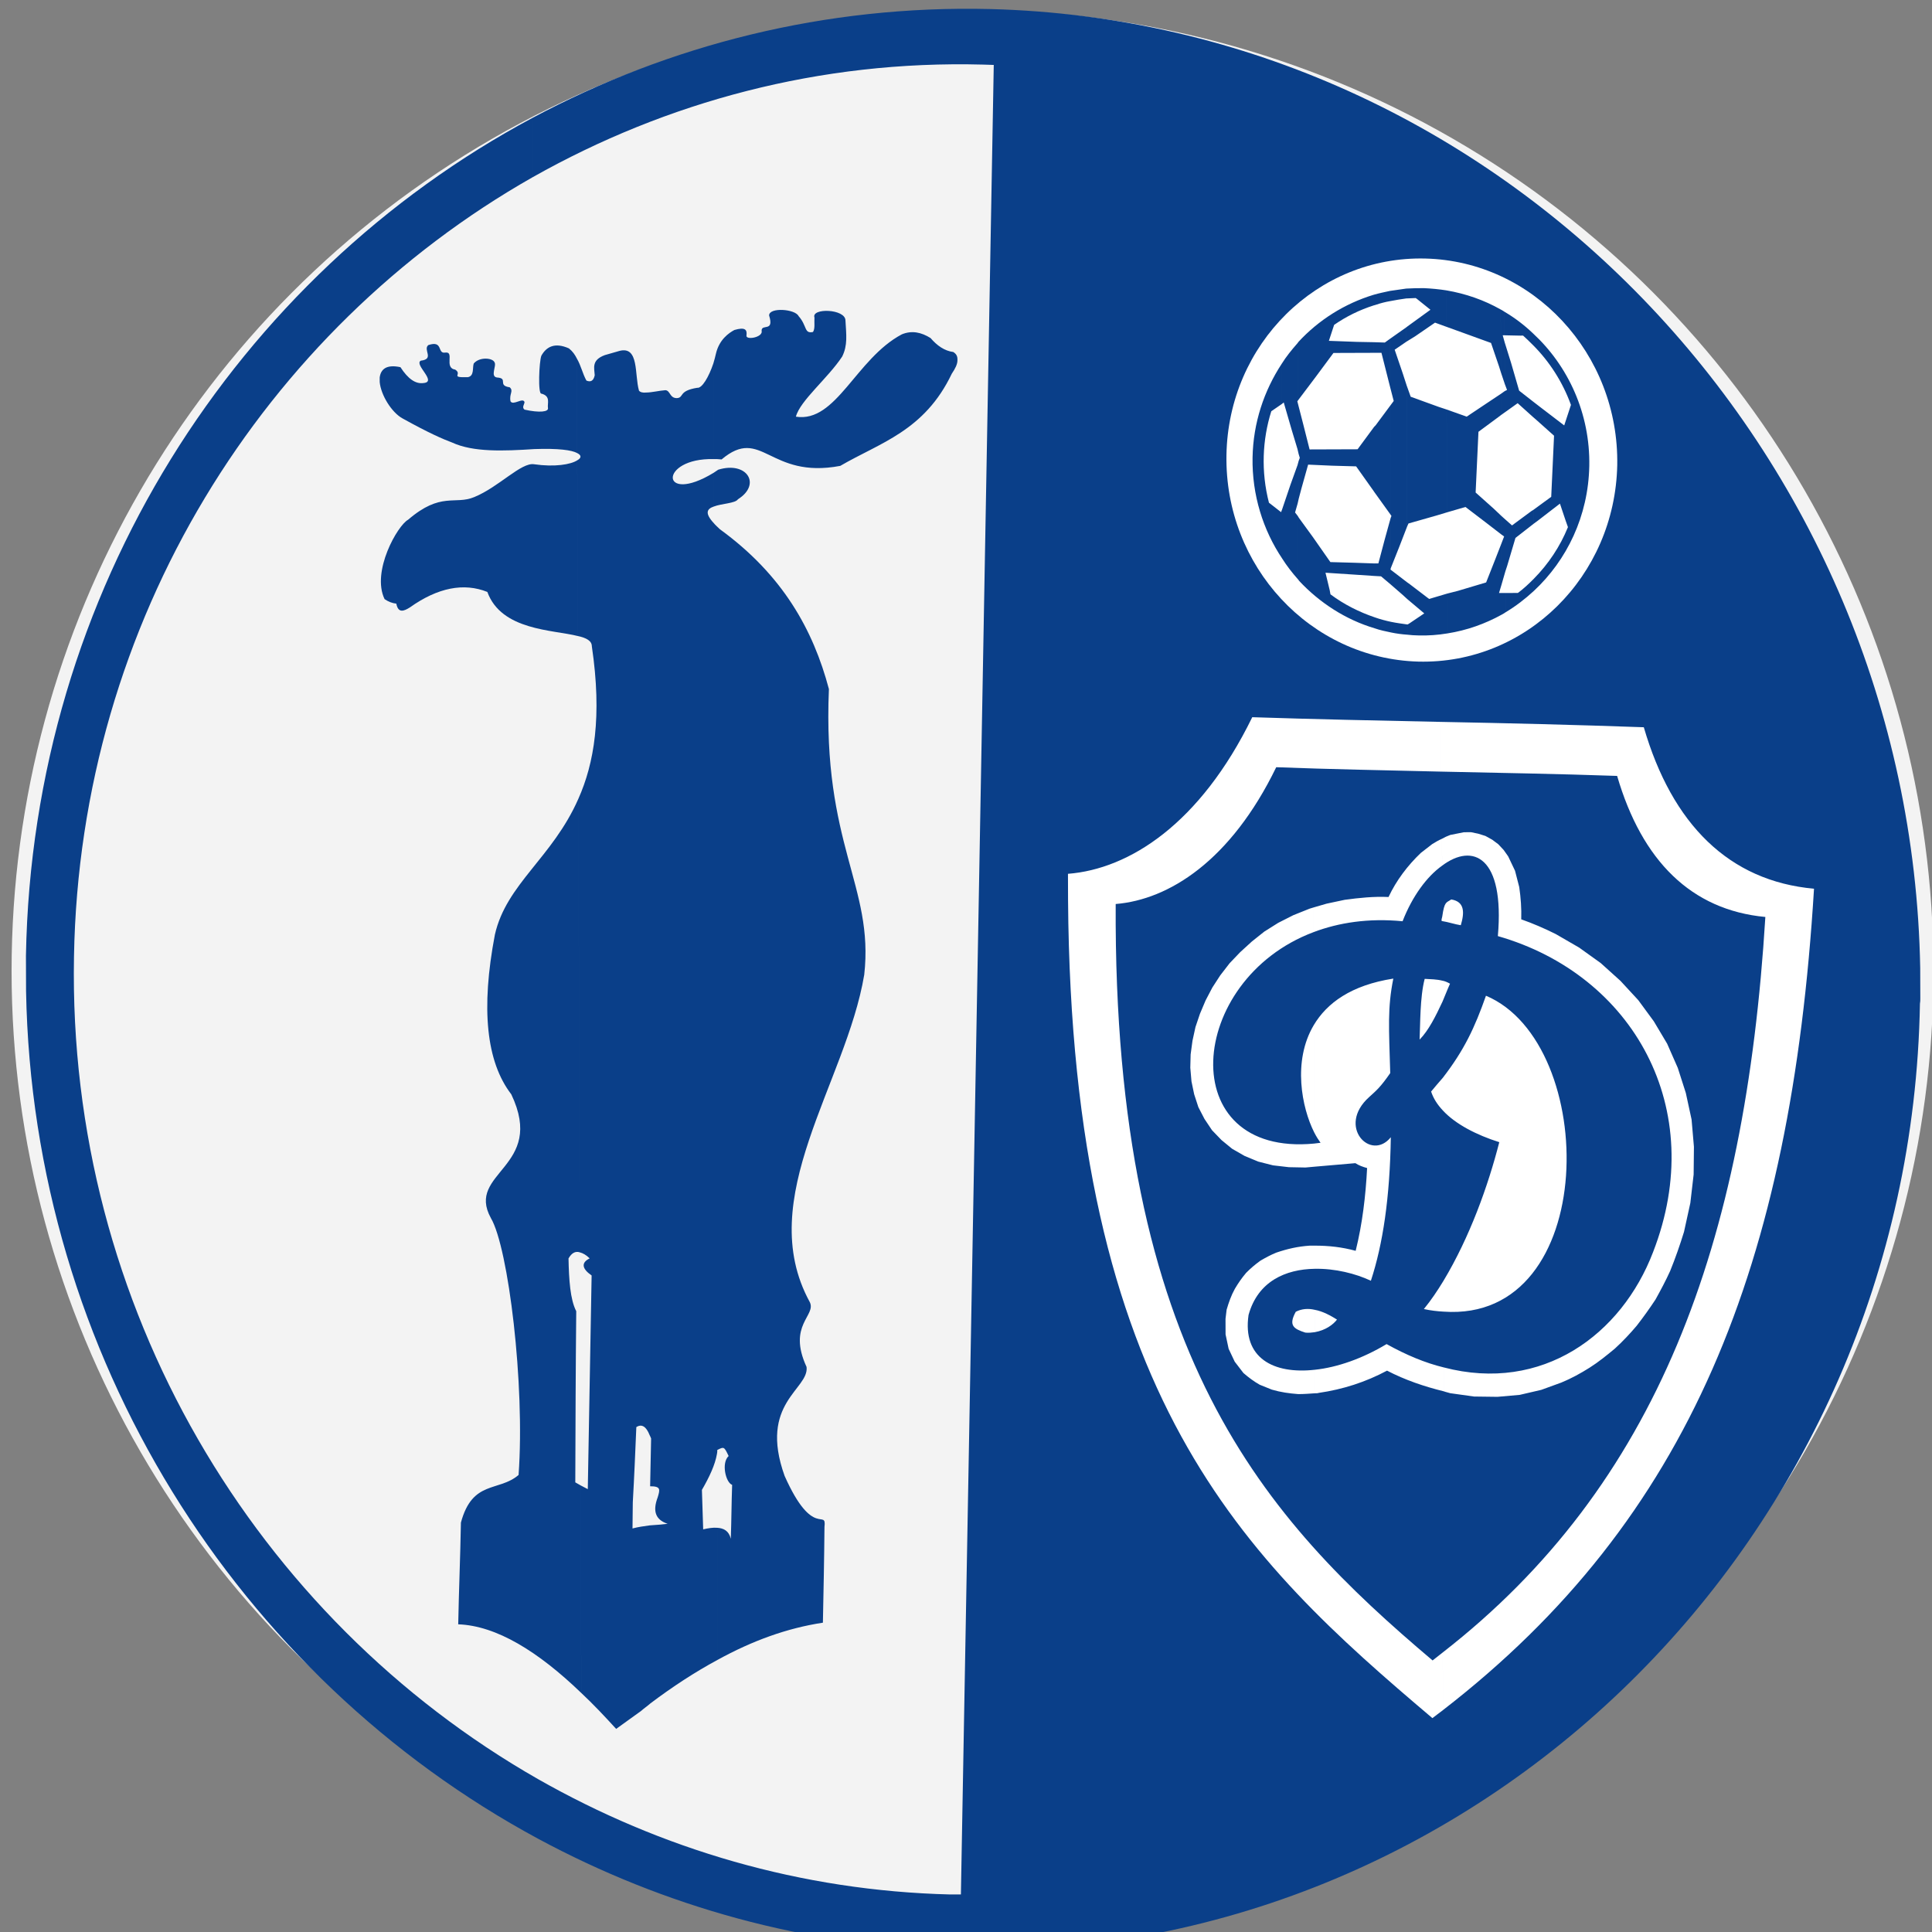 <?xml version="1.0" encoding="UTF-8" standalone="no"?>
<svg
   xmlns:dc="http://purl.org/dc/elements/1.1/"
   xmlns:cc="http://creativecommons.org/ns#"
   xmlns:rdf="http://www.w3.org/1999/02/22-rdf-syntax-ns#"
   xmlns:svg="http://www.w3.org/2000/svg"
   xmlns="http://www.w3.org/2000/svg"
   width="210mm"
   height="210mm"
   viewBox="0 0 744.094 744.094"
   id="svg4161"
   version="1.1">
  <rect x="0" y="0" width="744.094" height="744.094" fill="#808080" stroke="none"/>
  <defs
     id="defs4163" />
  <g
     id="g4168">
    <circle
       style="opacity:1;fill:#ffffff;fill-opacity:0.902;stroke:none;stroke-width:9.447;stroke-linejoin:miter;stroke-miterlimit:4;stroke-dasharray:none;stroke-dashoffset:0;stroke-opacity:1"
       id="path4144"
       cx="374.57"
       cy="373.984"
       r="370.11" />
    <g
       transform="matrix(1.07,0,0,1.07,-22.422,-100.587)"
       id="g4146"
       style="stroke-width:8.828;stroke-miterlimit:4;stroke-dasharray:none;stroke:none">
      <g
         id="g4148"
         transform="translate(-36,0)"
         style="stroke-width:8.828;stroke-miterlimit:4;stroke-dasharray:none;stroke:none">
        <path
           id="path4150"
           class="fil0"
           d="m 400.834,796.027 c 187.763,4.701 343.852,-148.302 347.197,-340.752 0.136,-0.685 0.133,-1.233 0.131,-1.917 L 748.127,442.408 C 744.766,255.729 596.998,101.979 413.353,97.263 354.059,95.822 297.974,110.11 248.654,136.419 l 0.07,21.352 c 48.083,-27.127 103.341,-42.096 162.087,-40.516 1.235,-0.005 2.608,0.128 3.843,0.124 L 402.827,775.902 c -1.235,0.005 -2.608,0.009 -3.842,0.009 -53.804,-1.323 -104.083,-16.344 -148.358,-41.516 l 0.071,21.489 c 45.233,24.347 96.059,38.682 150.137,40.142 l 0,-0.003 z M 248.654,136.416 l 0,0 C 142.342,193.305 68.605,306.472 66.293,438.012 c 0.002,0.548 0.004,1.233 0.006,1.917 l 0.036,10.812 c 2.355,131.661 76.434,246.928 184.362,305.143 l -0.071,-21.489 C 149.288,676.568 81.259,564.703 83.587,438.364 85.658,317.227 152.149,212.57 248.724,157.768 l -0.07,-21.352 z"
           style="clip-rule:evenodd;fill:#0a3f89;fill-rule:evenodd;stroke:none;image-rendering:optimizeQuality;shape-rendering:geometricPrecision;text-rendering:geometricPrecision;stroke-width:8.828;stroke-miterlimit:4;stroke-dasharray:none" />
        <path
           id="path4152"
           class="fil18 str3"
           d="m 251.029,610.862 c 0.062,-19.246 0.125,-38.619 0.313,-57.865 -2.023,-3.97 -2.421,-10.64 -2.57,-17.825 1.498,-2.827 3.884,-2.964 7.034,-0.027 -2.884,1.421 -2.627,3.473 0.647,5.771 -0.423,24.121 -0.847,48.116 -1.27,72.237 -1.385,-0.765 -2.769,-1.53 -4.153,-2.295"
           style="clip-rule:evenodd;fill:none;fill-rule:evenodd;stroke:none;stroke-width:8.828;image-rendering:optimizeQuality;shape-rendering:geometricPrecision;text-rendering:geometricPrecision;stroke-miterlimit:4;stroke-dasharray:none" />
        <path
           id="path4154"
           class="fil18 str3"
           d="m 270.048,626.45 c -0.009,-2.951 0.107,-5.902 0.098,-8.853 0.474,-8.47 0.823,-16.939 1.173,-25.408 2.006,-1.289 3.643,-0.009 4.911,3.833 -0.109,4.876 -0.214,11.291 -0.324,16.166 3.643,-0.009 3.271,1.144 2.524,3.713 -1.868,5.01 -0.477,7.7 3.295,8.97 -3.893,0.398 -7.787,0.54 -11.678,1.579"
           style="clip-rule:evenodd;fill:none;fill-rule:evenodd;stroke:none;stroke-width:8.828;image-rendering:optimizeQuality;shape-rendering:geometricPrecision;text-rendering:geometricPrecision;stroke-miterlimit:4;stroke-dasharray:none" />
        <path
           id="path4156"
           class="fil18 str3"
           d="m 293.54,626.759 c -0.14,-4.49 -0.279,-8.852 -0.419,-13.341 2.747,-5.014 4.867,-9.639 5.105,-13.489 2.258,-1.162 2.258,-1.162 3.775,2.04 -2.505,2.317 -0.975,8.984 1.163,9.747 -0.23,6.672 -0.214,11.548 -0.442,18.22 -1.145,-4.231 -4.913,-4.09 -9.182,-3.177"
           style="clip-rule:evenodd;fill:none;fill-rule:evenodd;stroke:none;stroke-width:8.828;image-rendering:optimizeQuality;shape-rendering:geometricPrecision;text-rendering:geometricPrecision;stroke-miterlimit:4;stroke-dasharray:none" />
        <path
           id="path4158"
           class="fil19"
           d="m 575.232,371.736 c 21.357,0.474 42.579,0.811 63.801,1.558 8.941,30.57 26.684,48.268 53.353,50.772 -7.231,117.915 -38.914,204.63 -116.115,264.727 l 0.067,20.763 c 88.872,-68.743 125.301,-160.119 133.562,-295.659 -30.615,-2.763 -51.087,-23.185 -61.267,-58.12 -24.487,-0.872 -48.973,-1.472 -73.46,-1.935 l 0.059,17.894 0,0 z m -58.904,-1.573 0,0 c 19.59,0.752 39.315,1.095 58.904,1.573 l -0.059,-17.894 c -22.446,-0.47 -45.027,-0.939 -67.474,-1.681 -18.782,38.45 -44.301,54.656 -66.333,56.371 0.007,2.186 0.014,4.235 0.02,6.284 l 0.011,3.142 c 1.267,179.084 63.486,237.201 131.142,294.481 1.221,-0.96 2.578,-1.92 3.799,-2.882 l -0.067,-20.763 c -1.221,0.96 -2.443,1.92 -3.663,2.881 -60.018,-50.748 -114.894,-109.847 -114.065,-272.273 19.174,-1.568 41.437,-15.578 57.786,-49.238 l 0,0 z"
           style="clip-rule:evenodd;fill:#ffffff;fill-rule:evenodd;stroke:none;image-rendering:optimizeQuality;shape-rendering:geometricPrecision;text-rendering:geometricPrecision;stroke-width:8.828;stroke-miterlimit:4;stroke-dasharray:none" />
        <path
           id="path4160"
           class="fil19"
           d="m 575.994,395.915 c 0.95,-0.55 1.901,-0.963 2.988,-1.376 l 4.894,-0.973 2.585,-0.009 2.586,0.538 2.586,0.81 2.453,1.358 2.182,1.632 1.911,2.043 1.64,2.317 2.466,5.183 1.515,5.868 c 0.557,3.824 0.841,7.647 0.719,11.609 4.221,1.489 8.308,3.25 12.396,5.285 l 8.449,4.889 7.772,5.574 7.093,6.396 6.416,6.946 5.602,7.63 4.788,8.043 3.838,8.729 2.886,9.007 2.071,9.555 0.848,9.832 -0.104,9.973 -1.19,10.25 -2.279,10.39 c -1.48,4.787 -3.097,9.436 -4.987,14.087 -1.62,3.557 -3.378,6.842 -5.271,10.263 -2.166,3.286 -4.332,6.299 -6.771,9.449 -2.438,2.878 -5.014,5.619 -7.862,8.224 -2.985,2.469 -5.833,4.801 -9.092,6.861 -3.257,2.059 -6.516,3.846 -10.184,5.362 l -7.201,2.62 -7.748,1.802 -8.023,0.71 -8.434,-0.108 -8.574,-1.2 c -0.817,-0.271 -1.634,-0.404 -2.314,-0.675 l -0.028,-8.606 c 35.533,9.304 64.029,-11.83 75.358,-41.512 20.098,-51.705 -7.265,-99.834 -55.871,-113.738 2.491,-28.558 -8.952,-33.711 -20.078,-25.339 l -0.032,-9.699 0,0 z m 0.558,170.207 0,0 c 56.328,4.043 56.134,-96.498 15.27,-113.707 -4.043,11.489 -7.825,19.562 -15.546,29.56 l 0.038,11.748 c 4.505,4.902 12.135,8.838 20.305,11.405 -4.029,15.723 -10.634,34.187 -20.104,49.929 l 0.036,11.065 0,0 z m -0.366,-111.605 0,0 c 0.945,-2.188 1.754,-4.377 2.7,-6.429 -0.955,-0.543 -1.907,-0.949 -2.724,-1.084 l 0.024,7.513 0,0 z m -0.095,-28.959 0,0 c 1.906,0.266 4.765,1.213 6.671,1.479 1.345,-4.512 1.468,-8.474 -3.432,-9.277 -1.764,1.235 -2.446,0.555 -3.244,6.158 l 0.005,1.64 0,0 z m -31.272,87.124 0,0 -14.823,1.28 -0.027,-8.332 c 0.815,-0.14 1.496,-0.143 2.312,-0.282 -0.684,-0.954 -1.504,-2.18 -2.325,-3.817 l -0.127,-38.522 c 4.735,-7.939 13.419,-14.389 28.647,-16.763 -2.142,10.662 -1.574,17.763 -1.113,34.018 -3.52,5.066 -4.877,6.164 -7.589,8.632 -11.799,10.559 0.62,23.358 7.801,14.454 -0.337,21.858 -2.866,38.532 -7.176,51.66 -5.45,-2.576 -12.937,-4.464 -20.282,-4.302 l -0.027,-8.333 c 5.033,-0.018 9.932,0.513 14.832,1.862 2.417,-9.707 3.607,-19.82 4.119,-29.794 -1.497,-0.404 -2.995,-0.946 -4.222,-1.761 l 0,0 z m -15.128,-92.019 0,0 4.756,-1.383 6.524,-1.388 c 5.167,-0.701 10.47,-1.265 15.776,-1.011 2.836,-6.02 6.899,-11.362 11.646,-15.886 l 4.071,-3.156 c 1.086,-0.687 2.308,-1.374 3.53,-1.924 l 0.032,9.699 c -5.429,3.843 -10.711,10.965 -14.218,19.993 -12.246,-1.188 -22.987,0.488 -32.089,3.934 l -0.029,-8.879 0,0 z m 46.955,174.147 0,0 c -7.079,-1.751 -13.888,-4.051 -20.429,-7.444 -7.74,4.125 -15.893,6.748 -24.594,8.007 -0.408,0.138 -0.815,0.14 -1.36,0.142 l -0.028,-8.47 c 8.023,-0.847 17.126,-4.02 25.815,-9.24 7.086,3.937 13.897,6.782 20.568,8.398 l 0.028,8.606 0,0 z m -0.56,-170.891 0,0 c -0.135,0.548 -0.269,0.957 -0.267,1.504 l 0.272,0.135 -0.005,-1.64 z m 0.076,23.086 0,0 0.024,7.513 c -2.431,5.2 -4.999,10.4 -8.253,13.69 0.256,-5.055 0.086,-15.301 1.833,-21.864 2.177,0.13 4.217,0.123 6.396,0.661 l 0,0 z m 0.114,34.971 0,0 0.038,11.748 c -2.047,-2.178 -3.415,-4.36 -4.239,-6.816 1.491,-1.781 2.846,-3.425 4.201,-4.932 z m 0.239,73.082 0,0 0.036,11.065 c -2.313,-0.128 -4.627,-0.394 -7.077,-0.931 2.574,-3.151 4.875,-6.574 7.04,-10.134 z m -46.324,18.464 0,0 -0.027,-8.06 c 2.994,0.537 5.856,2.167 8.037,3.525 -1.354,1.781 -4.069,3.839 -8.011,4.536 z m -0.196,-59.559 0,0 -3.128,0.284 -5.985,-0.116 -5.715,-0.663 -5.309,-1.348 -4.904,-2.033 -4.496,-2.58 -3.82,-3.129 -3.412,-3.54 -2.733,-4.089 -2.191,-4.228 -1.512,-4.638 -0.967,-4.642 -0.424,-4.915 0.121,-4.782 0.664,-4.92 1.073,-4.922 1.616,-4.786 2.024,-4.789 2.434,-4.652 2.843,-4.381 3.386,-4.383 3.795,-3.974 4.204,-3.839 4.478,-3.567 5.023,-3.159 5.432,-2.751 5.842,-2.342 1.359,-0.414 0.029,8.879 c -45.784,17.232 -50.473,80.906 0.249,76.088 l 0.027,8.332 0,0 z m 0.268,81.552 0,0 c -2.039,0.144 -3.944,0.286 -5.985,0.293 -3.401,-0.262 -6.259,-0.661 -9.526,-1.607 l -4.359,-1.761 c -2.18,-1.222 -3.953,-2.582 -5.863,-4.214 l -3.141,-4.089 -2.192,-4.637 -1.104,-5.186 -0.019,-5.601 0.397,-3.279 c 0.807,-2.735 1.616,-5.06 2.967,-7.524 1.218,-2.053 2.437,-3.834 4.062,-5.752 1.627,-1.644 3.255,-3.016 5.155,-4.389 1.9,-1.099 3.665,-2.061 5.703,-2.888 4.076,-1.38 7.747,-2.212 11.963,-2.5 0.543,-0.002 1.223,-0.005 1.768,-0.006 l 0.027,8.333 c -10.337,0.173 -20.39,4.441 -23.75,16.611 -2.262,15.444 8.911,21.416 23.868,19.726 l 0.028,8.47 0,0 z m -0.434,-132.505 0,0 c -7.711,13.003 -4.255,29.795 0.127,38.522 l -0.127,-38.522 z m 0.336,102.452 0,0 c -2.314,-0.538 -4.626,-0.393 -6.799,0.707 -2.705,4.927 -0.796,6.149 3.425,7.502 1.225,0.133 2.313,-0.008 3.401,-0.148 l -0.027,-8.06 z"
           style="clip-rule:evenodd;fill:#ffffff;fill-rule:evenodd;stroke:none;image-rendering:optimizeQuality;shape-rendering:geometricPrecision;text-rendering:geometricPrecision;stroke-width:8.828;stroke-miterlimit:4;stroke-dasharray:none" />
        <path
           id="path4162"
           class="fil19 str4"
           d="m 567.486,332.149 c 38.771,0.961 70.769,-30.705 71.59,-70.732 0.683,-40.164 -30.303,-73.39 -69.074,-74.35 -38.77,-0.96 -70.904,30.705 -71.589,70.733 -0.686,40.027 30.165,73.254 69.072,74.349 l 0,0 z"
           style="clip-rule:evenodd;fill:#ffffff;fill-rule:evenodd;stroke:none;stroke-width:8.828;image-rendering:optimizeQuality;shape-rendering:geometricPrecision;text-rendering:geometricPrecision;stroke-miterlimit:4;stroke-dasharray:none" />
        <path
           id="path4164"
           class="fil0"
           d="m 609.029,306.733 c 11.934,-11.106 19.635,-26.978 19.985,-45.012 0.347,-18.852 -7.6,-36.037 -20.289,-47.742 l 0.014,4.234 c 5.868,5.854 10.653,13.215 13.673,21.537 l -0.403,1.231 -2.02,6.155 -8.183,-6.256 -3,-2.312 0.019,5.601 0.955,0.816 6.548,5.851 -0.508,11.067 -0.508,10.93 -6.378,4.667 0.017,5.054 1.493,-1.097 8.006,-6.175 2.06,6.141 0.823,2.319 c -2.833,6.977 -7.03,13.275 -12.317,18.62 l 0.014,4.371 0,0 z m -10.177,7.684 0,0 c 3.666,-2.198 7.058,-4.806 10.177,-7.684 l -0.014,-4.371 c -1.762,1.782 -3.661,3.565 -5.697,5.074 l -0.407,0.002 -4.082,0.015 0.023,6.966 z m 9.873,-100.438 0,0 c -3.139,-2.995 -6.547,-5.579 -10.228,-7.752 l 0.028,8.469 5.579,0.118 1.088,-0.005 c 1.228,1.088 2.32,2.178 3.548,3.403 l -0.014,-4.234 0,0 z m 0.081,24.588 0,0 0.019,5.601 -5.594,-5.035 -4.614,3.294 -0.025,-7.65 0.815,-0.412 -0.824,-2.183 -0.049,-15.026 2.337,7.505 2.889,9.962 5.046,3.944 z m 0.128,38.932 0,0 0.017,5.054 -6.513,5.077 -2.96,9.982 -0.674,2.051 -0.061,-18.715 2.456,2.177 7.056,-5.215 0.679,-0.412 0,0 z m -11.439,37.742 0,0 c 0.544,-0.275 0.951,-0.55 1.358,-0.825 l -0.023,-6.966 -1.36,0.005 0.025,7.786 z m 1.003,-109.014 0,0 c -0.409,-0.272 -0.817,-0.544 -1.362,-0.815 l 0.074,22.675 1.374,4.094 -0.049,-15.026 -0.689,-2.456 0.68,-0.003 -0.028,-8.469 0,0 z m 0.094,28.55 0,0 0.025,7.65 -1.357,0.961 -0.025,-7.65 1.357,-0.961 z m 0.151,46.172 0,0 0.061,18.715 -1.345,4.649 -0.049,-14.754 0.945,-2.461 -0.955,-0.68 -0.022,-6.693 1.364,1.225 0,0 z m -20.813,41.053 0,0 c 7.07,-1.117 13.591,-3.462 19.565,-6.761 l -0.025,-7.786 -0.953,0.003 0.942,-3.145 -0.049,-14.754 -2.292,5.883 -3.238,8.207 -10.192,3.041 -3.806,0.968 0.047,14.344 z m 19.206,-116.589 0,0 c -5.996,-3.395 -12.533,-5.694 -19.61,-6.9 l 0.043,13.113 5.993,2.166 10.078,3.654 2.884,8.459 0.687,2.183 -0.074,-22.675 0,0 z m 0.099,30.326 0,0 0.025,7.65 -1.085,0.823 -7.057,5.215 -0.508,10.929 -0.508,10.931 6.548,5.851 2.728,2.586 0.022,6.693 -6,-4.624 -6.955,-5.303 -6.659,1.935 -0.121,-37.019 7.218,2.571 7.194,-4.806 5.158,-3.433 0,0 z m -29.913,86.982 0,0 c 3.672,0.124 7.209,-0.161 10.607,-0.719 l -0.047,-14.344 -6.523,1.936 -6.954,-5.304 -0.955,-0.68 0.019,6.01 6.138,5.17 -5.293,3.569 -0.679,0.412 -0.136,0 0.013,3.688 c 1.225,0.133 2.585,0.264 3.81,0.26 z m 10.203,-124.208 0,0 c -2.586,-0.402 -5.307,-0.666 -8.028,-0.793 -2.177,0.008 -4.217,0.015 -6.393,0.159 l 0.011,3.552 c 1.225,-0.005 2.312,-0.144 3.4,-0.148 l 0.409,0.272 4.909,3.944 -8.142,5.902 -0.542,0.412 0.017,5.191 3.122,-1.923 7.194,-4.942 4.085,1.488 -0.043,-13.113 0,0 z m 0.14,42.893 0,0 0.121,37.019 -3.669,1.105 -10.193,2.904 -0.54,1.231 -0.168,-51.089 1.51,4.23 10.079,3.654 2.858,0.947 0,0 z m -14.561,-43.527 0,0 c -1.903,0.28 -3.942,0.56 -5.846,0.839 l 0.013,3.688 c 2.039,-0.417 3.942,-0.697 5.845,-0.976 l -0.011,-3.552 0,0 z m -5.444,123.782 0,0 c 1.907,0.403 3.947,0.67 5.853,0.799 l -0.012,-3.688 c -1.905,-0.266 -3.946,-0.533 -5.852,-0.937 l 0.011,3.825 z m 5.49,-109.849 0,0 0.017,5.191 -4.207,2.883 2.884,8.459 1.374,4.231 0.168,51.089 -2.698,6.976 -3.102,7.798 -0.059,-18.032 0.27,-0.684 -0.274,-0.409 -0.129,-39.341 1.219,-1.643 -1.24,-4.777 -0.058,-17.622 5.836,-4.118 0,0 z m 0.3,91.798 0,0 0.019,6.01 -1.637,-1.497 -4.229,-3.674 -0.017,-5.328 5.863,4.489 z m -6.193,-104.892 0,0 c -1.903,0.417 -3.942,0.833 -5.845,1.385 l 0.013,3.825 c 0.408,-0.137 0.681,-0.138 0.951,-0.276 1.631,-0.552 3.263,-0.967 4.894,-1.246 l -0.013,-3.688 z m -5.451,121.46 0,0 c 1.906,0.677 3.949,1.08 5.853,1.483 l -0.012,-3.825 c -1.907,-0.403 -3.949,-0.943 -5.855,-1.619 l 0.013,3.961 0,0 z m 5.508,-104.248 0,0 0.058,17.622 -0.964,-3.821 -2.206,-8.735 -2.72,0.009 -0.011,-3.825 3.944,0.124 1.9,-1.373 z m 0.079,24.042 0,0 0.129,39.341 -5.876,-8.176 -0.077,-23.496 0.542,-0.549 5.283,-7.121 0,0 z m 0.132,40.434 0,0 0.059,18.032 -0.135,0.547 0.137,0.135 0.017,5.328 -3.546,-2.993 -2.313,-0.129 -0.014,-4.508 1.361,-0.005 2.283,-8.615 2.151,-7.793 0,0 z m -6.112,-80.303 0,0 c -10.463,3.179 -19.829,9.084 -27.15,17.032 l 0.068,20.764 6.095,-8.08 6.5,-8.765 8.706,-0.03 5.849,-0.02 -0.011,-3.825 -6.122,-0.115 -10.068,-0.375 1.886,-5.744 c 4.343,-3.021 9.097,-5.358 14.26,-7.016 l -0.012,-3.825 0,0 z m -26.868,102.956 0,0 c 7.371,7.898 16.777,14.012 27.261,17.118 l -0.013,-3.961 c -5.583,-1.893 -11.033,-4.608 -15.942,-8.279 l -0.277,-1.502 -1.517,-6.278 9.932,0.649 7.755,0.52 -0.014,-4.508 -7.211,-0.249 -8.706,-0.243 -6.287,-8.993 -5.056,-6.95 0.074,22.676 z m 27.024,-55.417 0,0 0.077,23.496 -0.274,-0.409 -6.287,-8.858 -8.706,-0.243 -8.571,-0.381 -2.42,8.615 -0.94,3.555 -0.045,-13.524 0.405,-1.095 -0.413,-1.364 -0.057,-17.348 1.791,6.959 2.204,8.735 8.57,-0.029 8.706,-0.03 5.959,-8.08 0,0 z m -27.306,-30.507 0,0 c -0.135,0.274 -0.27,0.411 -0.406,0.549 l 0.124,37.975 0.414,1.775 -0.057,-17.348 -0.413,-1.639 0.406,-0.548 -0.068,-20.764 z m -0.128,85.379 0,0 c 0.137,0.136 0.273,0.273 0.41,0.545 l -0.074,-22.676 -0.41,-0.681 0.074,22.812 z m 0.268,-42.622 0,0 0.045,13.524 -0.402,1.777 -0.046,-13.796 0.403,-1.504 0,0 z m -0.546,-42.208 0,0 c -2.032,2.328 -3.929,4.658 -5.553,7.258 l 0.048,14.48 0.678,-0.549 2.889,9.962 2.062,6.823 -0.124,-37.975 z m -5.323,77.473 0,0 c 1.641,2.59 3.553,5.042 5.601,7.357 l -0.074,-22.812 -0.956,-1.226 0.941,-3.282 -0.046,-13.796 -2.561,7.112 -2.964,8.753 0.059,17.895 0,0 z m -0.23,-70.214 0,0 c -6.361,9.72 -10.268,21.209 -10.5,33.778 -0.228,13.387 3.758,26.077 10.73,36.436 l -0.059,-17.895 -0.405,1.095 -4.364,-3.4 c -2.893,-11.193 -2.387,-22.668 0.845,-32.925 l 3.801,-2.608 -0.048,-14.48 z"
           style="clip-rule:evenodd;fill:#0a3f89;fill-rule:evenodd;stroke:none;image-rendering:optimizeQuality;shape-rendering:geometricPrecision;text-rendering:geometricPrecision;stroke-width:8.828;stroke-miterlimit:4;stroke-dasharray:none" />
        <path
           id="path4166"
           class="fil0"
           d="m 315.249,691.466 c 12.491,-6.873 24.99,-11.423 37.906,-13.381 0.234,-11.475 0.469,-22.951 0.566,-34.426 0.794,-6.969 -4.065,4.659 -14.342,-18.392 -9.472,-26.333 8.876,-31.176 7.897,-39.233 -6.987,-15.138 3.612,-18.454 1.148,-23.363 -20.39,-37.223 13.072,-78.729 19.61,-117.82 3.568,-31.978 -15.116,-46.667 -12.716,-102.82 -5.647,-21.291 -16.593,-41.061 -39.227,-57.513 -0.819,-0.818 -1.637,-1.497 -2.183,-2.179 l 1.097,335.087 c 0.135,-0.546 0.133,-0.956 0.131,-1.503 2.445,-1.238 2.445,-1.238 4.088,2.171 -2.712,2.468 -1.057,9.567 1.259,10.378 -0.249,7.104 -0.232,12.296 -0.48,19.399 -0.69,-2.866 -2.597,-3.816 -4.91,-3.944 l 0.156,47.538 z m -1.36,-415.137 0,0 c 2.853,-1.103 7.749,-1.119 8.697,-2.625 8.552,-5.356 3.219,-13.808 -7.108,-10.63 -0.543,0.412 -1.087,0.687 -1.629,1.098 l 0.04,12.158 0,0 z m -0.056,-17.076 0,0 -0.113,-34.423 c 0.404,-1.231 0.673,-2.462 0.94,-3.555 1.207,-5.059 4.601,-7.393 6.638,-8.493 3.805,-1.106 4.624,-0.153 4.359,1.898 -0.538,1.915 6.123,0.798 5.435,-1.658 -0.009,-2.595 4.627,0.667 2.702,-5.473 -0.01,-3.005 9.378,-2.354 10.611,0.237 3.139,3.541 1.925,6.414 5.187,5.719 0.813,-1.232 0.397,-3.417 0.527,-5.193 -1.236,-3.547 11.143,-3.18 11.157,1.055 0.289,5.19 0.846,8.876 -1.181,12.981 -5.143,7.804 -15.183,15.898 -16.66,21.641 14.562,2.273 21.56,-20.838 38.125,-29.637 3.668,-1.515 7.071,-0.708 10.343,1.33 2.321,2.724 5.048,4.628 8.177,5.027 1.091,0.679 1.501,1.497 1.505,2.59 l 0,0.41 c 0.005,1.366 -0.807,3.008 -2.024,4.788 -9.862,20.66 -25.764,24.814 -40.154,33.196 -25.694,4.868 -28.205,-14.52 -42.719,-2.314 -1.088,-0.133 -2.041,-0.13 -2.857,-0.127 l 0,0 z m -22.746,447.868 0,0 c 8.006,-6.037 16.015,-11.256 24.162,-15.655 l -0.156,-47.538 c -1.497,-0.132 -3.264,0.148 -5.031,0.563 -0.152,-4.78 -0.303,-9.425 -0.455,-14.205 2.705,-4.654 4.731,-9.033 5.399,-12.86 l -1.097,-335.087 c -3.412,-3.676 -2.466,-5.182 -0.019,-6.01 l -0.04,-12.158 c -19.414,11.814 -19.878,-5.396 -0.016,-4.918 l -0.113,-34.423 c -1.616,4.787 -4.051,9.03 -5.82,8.762 -6.934,1.117 -4.614,3.568 -7.334,3.714 -2.585,0.009 -2.321,-2.724 -4.09,-2.854 -2.176,0.144 -4.894,0.837 -6.934,0.843 l 1.228,375.249 c 0.137,0.273 0.411,0.818 0.549,1.227 -0.12,5.191 -0.233,12.022 -0.352,17.214 3.944,-0.018 3.54,1.217 2.733,3.952 -2.024,5.334 -0.518,8.199 3.568,9.55 -2.175,0.281 -4.215,0.424 -6.391,0.568 l 0.21,64.067 0,0 z m -24.906,-3.739 0,0 c 4.231,3.946 8.325,8.304 12.557,12.934 2.986,-2.197 5.972,-4.255 8.957,-6.452 1.085,-0.959 2.307,-1.783 3.392,-2.743 l -0.21,-64.067 c -2.039,0.281 -4.215,0.561 -6.253,1.115 -0.011,-3.142 0.116,-6.284 0.105,-9.426 0.514,-9.018 0.893,-18.035 1.271,-27.052 1.901,-1.236 3.536,-0.285 4.77,2.852 L 289.542,235.295 c -1.224,0.141 -2.177,-0.13 -2.586,-0.674 -1.651,-5.731 0.082,-16.119 -6.984,-14.32 -1.766,0.552 -3.534,0.968 -5.3,1.521 -4.891,1.793 -3.794,4.658 -3.649,7.252 -0.402,1.914 -1.352,2.601 -2.986,1.923 -1.369,-2.454 -1.922,-5.321 -3.427,-7.912 l 0.111,34.014 c 1.636,0.814 1.502,1.771 0.009,2.595 l 0.207,63.248 c 3.131,0.672 5.039,1.759 5.045,3.671 3.755,25.395 0.818,42.207 -4.854,54.932 l 0.535,163.24 c 1.088,0.27 2.315,0.948 3.544,2.175 -3.123,1.513 -2.844,3.697 0.7,6.144 -0.46,25.683 -0.92,51.23 -1.38,76.913 l -2.59,-1.357 0.245,74.723 0,0 z m -22.565,-78.471 0,0 c -7.189,6.172 -16.589,1.695 -20.756,17.147 -0.23,12.704 -0.737,24.455 -0.969,36.613 13.741,0.5 28.734,9.737 44.289,24.711 l -0.245,-74.723 -1.907,-1.086 c 0.069,-20.491 0.137,-41.119 0.342,-61.611 -2.189,-4.227 -2.622,-11.329 -2.782,-18.978 1.082,-1.916 2.439,-2.741 4.074,-2.2 l -0.535,-163.24 c -9.316,21.205 -25.881,30.551 -30.037,48.87 -5.082,26.655 -3.116,45.774 5.901,57.491 12.6,26.459 -16.505,27.924 -7.336,44.557 6.292,10.634 12.303,59.928 9.961,92.448 l 0,0 z m 20.992,-401.826 0,0 c -0.684,-1.364 -1.504,-2.59 -2.868,-3.678 -5.176,-2.305 -8.163,-0.519 -9.922,2.629 -0.809,2.052 -1.314,14.075 0.045,13.661 3.403,0.944 2.051,3.408 2.329,5.183 0.277,1.364 -2.987,1.786 -8.432,0.575 -1.09,-0.816 -0.006,-1.912 -0.009,-2.732 -0.55,-1.774 -4.076,1.38 -5.034,-0.256 -0.552,-2.73 1.213,-3.693 -0.288,-5.054 -4.628,-0.667 -0.283,-3.277 -4.636,-3.536 -2.45,-0.402 -0.013,-4.234 -0.834,-5.461 -0.685,-1.638 -5.448,-2.031 -7.481,0.434 -0.538,1.504 0.287,4.507 -2.159,4.926 -6.665,0.159 -1.772,-0.95 -4.498,-2.717 -4.219,-0.669 -0.021,-6.693 -3.693,-6.134 -2.854,0.419 -0.558,-4.507 -5.994,-2.712 -2.035,1.646 2.329,5.045 -2.702,5.61 -2.581,1.375 6.009,7.629 0.979,8.056 -2.855,0.42 -5.582,-1.483 -8.317,-5.709 -5.036,-1.076 -7.071,0.708 -7.469,3.714 l 0.005,1.64 c 0.424,4.643 4.254,10.913 8.205,13.086 9.539,5.294 14.58,7.463 17.848,8.682 7.629,3.526 18.51,3.079 29.662,2.357 8.567,-0.302 13.467,0.364 15.375,1.45 l -0.111,-34.014 0,0 z m 0.12,36.61 0,0 c -2.307,1.511 -8.154,2.486 -15.502,1.419 -4.628,-0.803 -12.759,8.24 -21.59,11.822 -6.928,2.892 -11.976,-2.009 -23.777,8.14 -3.802,2.062 -13.27,18.624 -8.476,28.579 1.363,0.952 2.861,1.493 4.222,1.625 0.692,3.549 2.73,2.723 4.902,1.349 10.043,-7.138 19.423,-8.945 27.868,-5.559 5.078,13.916 23.577,13.58 32.562,15.871 l -0.207,-63.248 0,0 z"
           style="clip-rule:evenodd;fill:#0a3f89;fill-rule:evenodd;stroke:none;image-rendering:optimizeQuality;shape-rendering:geometricPrecision;text-rendering:geometricPrecision;stroke-width:8.828;stroke-miterlimit:4;stroke-dasharray:none" />
      </g>
    </g>
  </g>
</svg>
